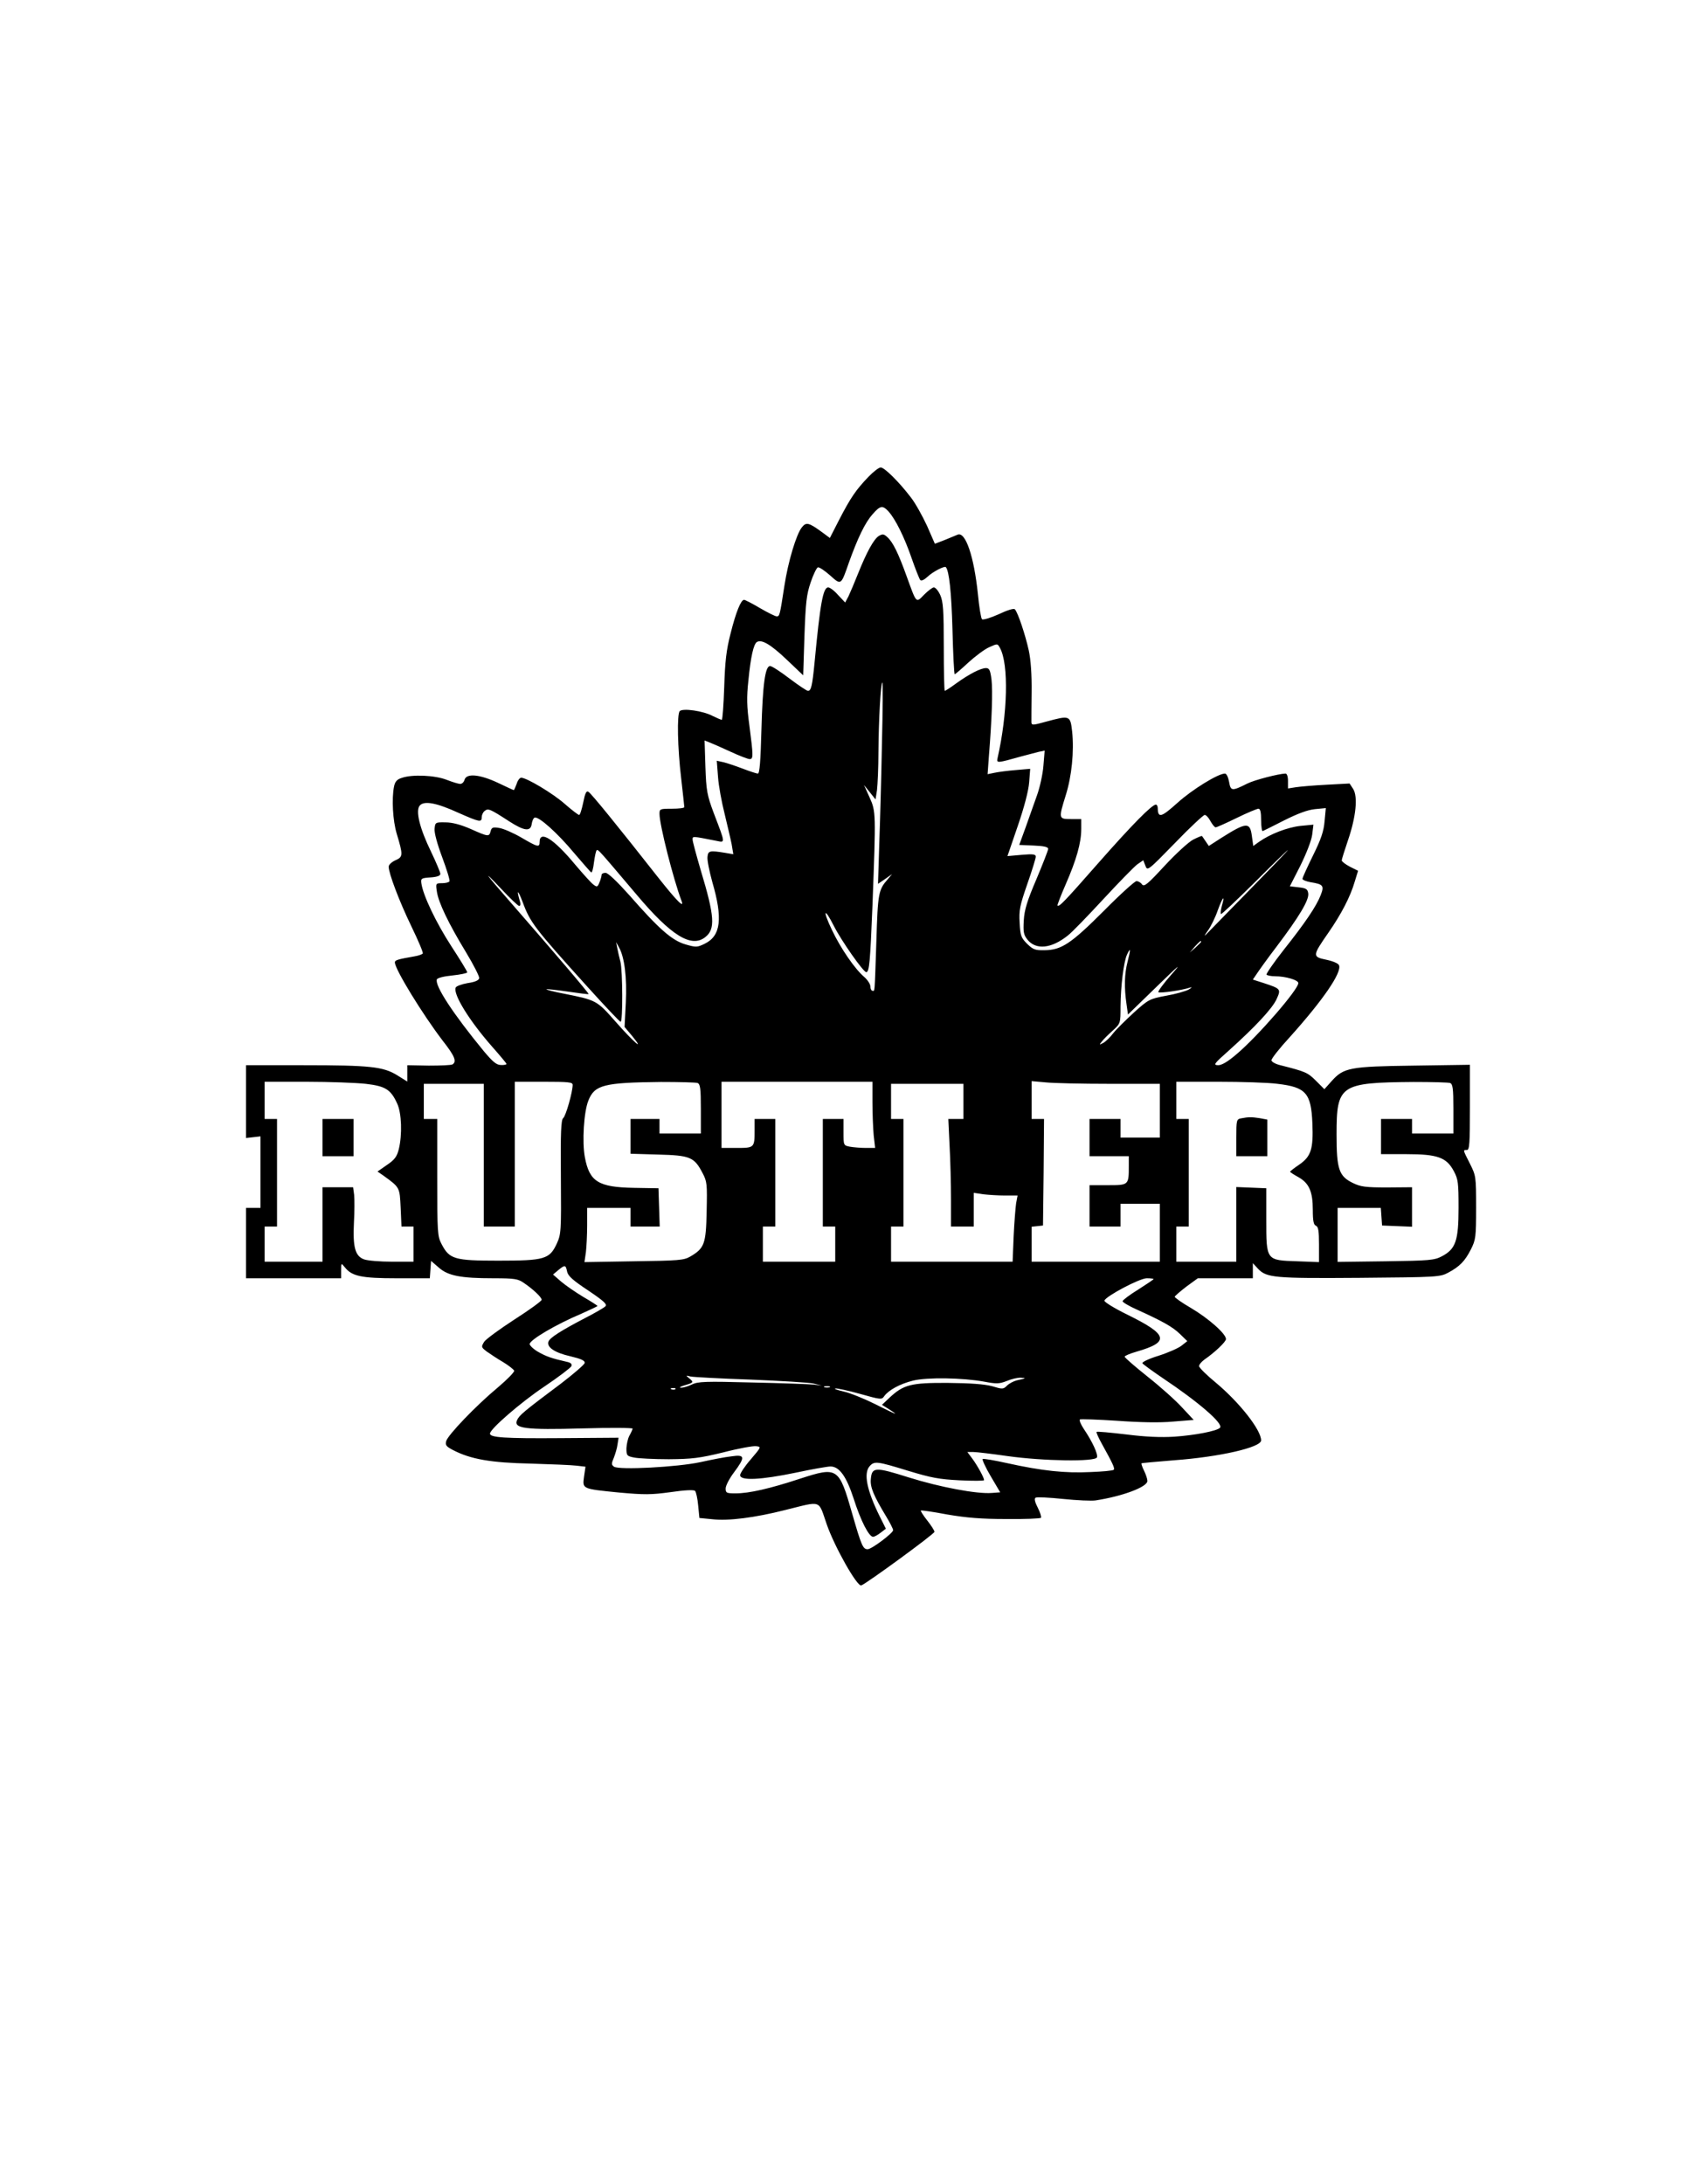 <?xml version="1.0" encoding="UTF-8" standalone="yes"?>
<svg version="1.0" xmlns="http://www.w3.org/2000/svg" width="8.5in" height="11in" viewBox="0 0 816 1056" preserveAspectRatio="xMidYMid meet">
  <g transform="translate(0,1056) scale(0.1,-0.1)" fill="#000000" stroke="none">
    <path d="M4199 8253 c-59 -62 -84 -98 -140 -206 l-45 -88 -35 26 c-67 49 -79
52 -100 26 -27 -33 -67 -166 -85 -284 -22 -143 -23 -147 -37 -147 -7 0 -43 18
-81 40 -37 22 -72 40 -77 40 -15 0 -39 -58 -65 -162 -21 -81 -27 -136 -31
-260 -3 -87 -8 -158 -12 -158 -4 0 -24 9 -45 19 -45 24 -143 38 -158 23 -14
-14 -11 -177 7 -327 8 -71 15 -133 15 -137 0 -5 -27 -8 -60 -8 -58 0 -60 -1
-60 -25 0 -53 67 -316 106 -419 16 -41 -20 -5 -112 111 -195 248 -325 408
-338 415 -10 6 -16 -7 -25 -52 -7 -33 -15 -60 -20 -60 -4 0 -36 24 -70 54 -58
51 -184 126 -210 126 -7 0 -17 -13 -22 -30 -6 -16 -12 -30 -14 -30 -2 0 -36
16 -76 35 -87 41 -153 48 -162 15 -3 -11 -12 -20 -21 -20 -8 0 -38 9 -66 20
-56 22 -167 27 -217 9 -23 -7 -32 -18 -37 -41 -12 -60 -6 -166 13 -229 31
-103 31 -112 -6 -128 -18 -8 -33 -22 -33 -31 0 -32 51 -167 110 -289 33 -68
58 -127 55 -131 -3 -4 -22 -11 -42 -14 -80 -14 -93 -18 -93 -29 0 -33 134
-251 231 -378 59 -75 69 -101 48 -115 -7 -4 -58 -6 -115 -6 l-104 2 0 -40 0
-39 -48 30 c-68 42 -130 49 -454 49 l-278 0 0 -176 0 -176 35 4 35 4 0 -173 0
-173 -35 0 -35 0 0 -170 0 -170 230 0 230 0 0 38 c0 37 0 37 18 15 34 -43 79
-53 251 -53 l160 0 3 42 3 42 37 -32 c45 -40 105 -52 266 -52 100 0 118 -3
145 -22 46 -31 87 -70 87 -82 0 -6 -59 -49 -131 -95 -71 -46 -138 -95 -147
-108 -15 -25 -15 -26 12 -47 16 -11 51 -35 79 -51 28 -17 52 -36 54 -42 2 -6
-33 -42 -79 -81 -105 -87 -243 -231 -250 -260 -5 -19 1 -26 34 -43 85 -44 183
-61 373 -65 99 -3 200 -7 223 -10 l44 -5 -7 -48 c-8 -60 -11 -59 170 -77 122
-11 154 -11 249 2 68 10 112 12 118 6 5 -5 12 -37 15 -70 l6 -61 62 -6 c78 -9
205 7 355 45 178 44 157 51 199 -70 38 -109 147 -302 167 -295 24 8 354 249
354 259 0 6 -16 31 -35 55 -19 24 -33 46 -31 48 2 2 59 -6 127 -19 94 -16 164
-22 286 -22 89 -1 164 2 168 6 3 3 -3 25 -15 48 -15 29 -18 45 -11 49 6 4 66
1 133 -6 68 -7 139 -10 158 -7 130 20 250 65 250 94 0 9 -7 31 -16 49 -9 18
-14 34 -13 36 2 2 73 8 158 15 219 16 421 62 421 96 0 51 -105 184 -220 280
-44 36 -80 72 -80 79 0 8 12 22 26 32 52 36 104 86 104 99 0 26 -86 101 -169
150 -45 26 -80 51 -79 55 2 4 27 26 57 49 l55 40 133 0 133 0 0 36 0 37 24
-26 c42 -45 78 -48 494 -45 375 3 388 4 427 25 56 30 81 56 110 113 23 46 25
59 25 202 0 150 -1 154 -30 212 -35 69 -34 66 -15 66 13 0 15 30 15 206 l0
206 -272 -4 c-310 -4 -339 -10 -397 -75 l-35 -39 -41 41 c-40 40 -50 44 -172
75 -25 6 -43 17 -43 24 0 8 39 58 88 111 161 179 253 313 239 348 -3 9 -29 20
-62 27 -68 14 -67 19 10 130 62 89 107 175 128 248 l16 52 -40 20 c-21 11 -39
25 -39 30 0 6 14 49 30 97 39 113 49 212 25 249 l-17 26 -112 -6 c-61 -3 -128
-9 -148 -12 l-38 -6 0 36 c0 22 -5 36 -12 36 -34 -1 -150 -31 -184 -48 -76
-38 -81 -37 -89 8 -4 22 -12 40 -20 40 -33 0 -158 -77 -229 -141 -79 -71 -95
-76 -96 -26 0 9 -4 17 -9 17 -19 0 -114 -96 -277 -281 -167 -190 -191 -215
-199 -207 -2 1 16 48 40 103 52 119 75 201 75 267 l0 48 -50 0 c-60 0 -60 2
-25 115 29 92 41 212 31 308 -9 79 -11 79 -126 48 -65 -18 -70 -18 -71 -3 0 9
0 76 1 147 1 82 -4 156 -14 201 -16 73 -52 182 -67 198 -5 6 -37 -4 -79 -24
-40 -18 -75 -28 -80 -24 -5 5 -14 60 -20 123 -19 182 -60 302 -98 286 -9 -4
-38 -16 -63 -26 l-47 -18 -38 87 c-22 47 -56 109 -78 137 -58 76 -128 145
-146 145 -9 0 -36 -21 -61 -47z m98 -165 c34 -37 78 -126 113 -228 18 -52 37
-99 41 -104 6 -6 20 1 36 16 25 24 82 53 88 46 16 -18 27 -121 32 -300 3 -120
8 -218 11 -218 2 0 32 25 65 56 34 31 79 65 102 75 40 18 40 18 52 -4 43 -79
37 -318 -12 -533 -5 -24 -2 -24 115 9 30 8 68 18 84 22 l29 6 -6 -73 c-3 -40
-17 -104 -31 -143 -14 -38 -38 -108 -55 -155 l-31 -85 70 -3 c50 -2 70 -7 70
-16 0 -7 -26 -73 -57 -147 -45 -105 -58 -148 -61 -199 -3 -55 -1 -69 17 -92
41 -52 116 -45 196 19 20 15 96 94 171 175 75 81 149 157 165 169 l29 20 10
-26 c10 -27 11 -26 143 109 72 75 138 136 144 136 7 0 19 -13 28 -30 9 -16 20
-30 25 -30 5 0 50 20 101 45 51 25 99 45 106 45 9 0 13 -16 13 -56 0 -31 4
-54 8 -52 5 2 51 25 104 52 66 33 112 50 148 54 l53 5 -6 -63 c-4 -49 -17 -87
-56 -166 -28 -57 -51 -107 -51 -113 0 -5 17 -12 38 -16 63 -10 68 -17 50 -63
-21 -54 -76 -135 -180 -266 -48 -61 -84 -114 -82 -118 3 -4 22 -8 42 -8 50 0
112 -18 112 -33 0 -31 -195 -256 -298 -343 -43 -37 -72 -54 -90 -54 -25 1 -20
7 53 72 127 114 210 203 230 248 22 48 20 50 -62 77 l-53 17 17 25 c9 14 53
76 99 136 108 143 156 223 152 255 -3 21 -9 26 -46 30 l-43 5 51 100 c29 59
53 120 57 149 l6 49 -63 -6 c-63 -7 -146 -39 -200 -77 l-28 -20 -7 50 c-9 67
-27 65 -149 -12 l-59 -38 -15 22 c-9 13 -16 24 -18 26 -1 2 -20 -6 -42 -17
-22 -11 -84 -68 -138 -126 -83 -90 -100 -104 -110 -91 -6 9 -18 16 -27 16 -8
0 -80 -65 -158 -144 -159 -159 -205 -189 -286 -190 -46 -1 -56 3 -85 31 -29
29 -33 40 -36 101 -4 61 1 84 37 188 23 65 41 125 41 132 0 12 -13 14 -69 9
l-68 -6 50 146 c31 90 52 170 55 211 l5 65 -69 -6 c-38 -3 -84 -9 -103 -13
l-34 -7 6 84 c15 185 19 318 13 372 -6 48 -11 57 -27 57 -25 0 -80 -28 -144
-74 -27 -20 -52 -36 -55 -36 -3 0 -5 96 -5 213 0 177 -3 218 -17 250 -9 20
-23 37 -31 37 -7 0 -28 -16 -47 -35 -40 -41 -36 -45 -84 87 -41 114 -67 167
-94 191 -17 16 -23 16 -41 6 -25 -16 -59 -78 -101 -183 -17 -43 -38 -92 -46
-109 l-16 -30 -34 36 c-18 21 -40 37 -48 37 -25 0 -39 -78 -66 -363 -11 -115
-17 -137 -32 -137 -6 0 -46 27 -90 60 -43 33 -85 60 -93 60 -24 0 -36 -89 -42
-307 -4 -154 -9 -213 -17 -213 -7 0 -40 11 -74 24 -34 13 -76 27 -93 31 l-32
7 6 -78 c3 -44 18 -124 32 -179 13 -55 29 -121 34 -147 l8 -48 -41 7 c-74 12
-81 10 -84 -20 -2 -15 9 -69 23 -120 52 -178 42 -262 -37 -300 -35 -17 -41
-18 -92 -3 -66 19 -129 75 -272 238 -59 66 -103 108 -115 108 -10 0 -19 -4
-19 -9 0 -5 -4 -22 -10 -36 -9 -23 -12 -25 -28 -13 -11 7 -51 52 -91 99 -102
123 -171 167 -171 108 0 -27 -9 -25 -89 22 -38 22 -86 43 -106 46 -31 5 -37 3
-42 -16 -7 -27 -11 -27 -96 11 -48 21 -89 32 -122 32 -49 1 -50 0 -53 -31 -2
-19 13 -74 37 -138 22 -59 38 -111 35 -116 -3 -5 -19 -9 -36 -9 -30 0 -31 -1
-25 -40 7 -52 57 -156 141 -294 37 -61 65 -117 64 -125 -2 -11 -21 -19 -56
-24 -29 -5 -56 -15 -58 -22 -13 -32 66 -160 177 -286 38 -43 69 -80 69 -83 0
-3 -12 -6 -27 -5 -22 0 -40 16 -83 67 -148 180 -238 317 -227 347 3 7 34 15
76 19 39 4 71 11 71 15 0 5 -35 62 -78 128 -72 111 -136 244 -144 303 -3 23 0
25 45 28 31 2 47 8 47 17 0 7 -20 55 -45 107 -55 113 -76 198 -55 223 21 25
81 14 188 -35 102 -45 112 -47 112 -21 0 10 6 24 14 30 17 14 25 11 119 -50
73 -47 104 -51 109 -12 2 14 8 28 14 30 20 7 112 -76 190 -170 43 -50 80 -93
84 -95 4 -1 10 21 13 49 4 28 9 54 13 58 7 6 8 4 192 -213 168 -200 266 -260
333 -207 50 39 46 100 -22 325 -21 72 -39 138 -39 147 0 17 -3 17 114 -6 45
-9 46 -17 -12 135 -32 86 -36 107 -40 223 l-4 127 23 -9 c13 -5 59 -25 102
-45 43 -20 85 -36 93 -36 18 0 18 14 -1 160 -13 95 -14 139 -5 221 11 113 25
175 41 185 23 14 66 -11 143 -84 l81 -77 6 190 c6 164 10 200 30 259 13 39 29
71 35 73 6 2 32 -15 58 -38 55 -49 53 -51 92 61 42 117 78 193 114 233 37 43
49 45 77 15z m-31 -1120 c-3 -161 -9 -380 -13 -487 l-6 -194 34 23 34 24 -21
-25 c-45 -51 -48 -67 -55 -299 -9 -266 -7 -240 -19 -240 -5 0 -10 9 -10 21 0
11 -14 32 -30 46 -44 37 -114 138 -156 227 -46 96 -38 113 9 20 37 -73 143
-224 157 -224 15 0 19 49 30 320 17 452 17 456 -14 525 l-27 60 28 -35 28 -35
7 45 c3 25 7 108 7 185 1 154 11 335 19 335 3 0 2 -132 -2 -292z m1774 -715
c-107 -109 -200 -205 -208 -213 -8 -8 -4 1 10 20 14 19 36 63 48 98 24 66 37
80 20 22 -5 -19 -7 -36 -4 -39 2 -3 75 66 162 152 86 86 159 157 161 157 3 0
-83 -89 -189 -197z m-3529 -73 c6 0 8 8 5 18 -19 64 -12 64 12 1 36 -98 57
-126 310 -406 86 -95 159 -173 164 -173 11 0 10 246 -1 290 -5 19 -12 49 -15
65 l-6 30 14 -25 c27 -48 39 -147 33 -268 l-6 -117 37 -44 c65 -80 5 -28 -80
69 -92 104 -92 104 -251 136 -48 9 -86 19 -84 21 2 2 48 -3 103 -11 54 -8 100
-14 101 -12 3 3 -172 208 -371 436 -129 147 -151 178 -52 73 43 -46 82 -83 87
-83z m3299 -173 c0 -2 -12 -14 -27 -28 l-28 -24 24 28 c23 25 31 32 31 24z
m-356 -97 c-15 -58 -17 -124 -5 -205 l7 -50 139 135 c110 107 125 119 70 57
-37 -42 -65 -80 -62 -84 7 -6 114 9 152 22 13 4 11 1 -5 -9 -14 -8 -63 -22
-109 -30 -80 -15 -86 -18 -156 -81 -40 -37 -85 -81 -100 -100 -14 -19 -36 -40
-48 -47 -21 -11 -21 -10 -7 7 8 11 32 34 53 53 37 34 37 35 37 116 1 99 15
214 31 250 18 39 19 28 3 -34z m-3685 -590 c95 -11 121 -27 152 -95 22 -46 25
-152 8 -221 -9 -36 -20 -51 -57 -76 l-46 -32 29 -20 c80 -58 78 -56 83 -155
l4 -91 29 0 29 0 0 -85 0 -85 -104 0 c-56 0 -117 5 -134 11 -44 15 -56 59 -50
178 3 53 3 113 1 134 l-5 37 -74 0 -74 0 0 -180 0 -180 -140 0 -140 0 0 85 0
85 30 0 30 0 0 260 0 260 -30 0 -30 0 0 90 0 90 203 0 c111 0 240 -5 286 -10z
m1001 -5 c0 -34 -33 -151 -46 -161 -10 -8 -13 -67 -11 -285 2 -264 1 -276 -20
-322 -35 -75 -59 -82 -283 -82 -212 0 -236 7 -274 80 -20 38 -21 55 -21 322
l0 283 -32 0 -33 0 0 85 0 85 145 0 145 0 0 -345 0 -345 75 0 75 0 0 350 0
350 140 0 c120 0 140 -2 140 -15z m604 9 c13 -5 16 -26 16 -125 l0 -119 -100
0 -100 0 0 35 0 35 -70 0 -70 0 0 -84 0 -84 134 -4 c154 -4 174 -12 214 -89
22 -41 23 -54 20 -186 -3 -158 -11 -178 -79 -218 -31 -18 -55 -20 -273 -23
l-239 -4 7 48 c3 26 6 84 6 130 l0 84 105 0 105 0 0 -45 0 -45 70 0 71 0 -3
93 -3 92 -118 2 c-173 3 -216 30 -238 148 -14 74 -5 220 17 274 30 76 75 87
351 90 89 0 168 -2 177 -5z m846 -93 c0 -54 3 -126 6 -160 l7 -61 -45 0 c-25
0 -60 3 -77 6 -31 6 -31 7 -31 70 l0 64 -50 0 -50 0 0 -260 0 -260 30 0 30 0
0 -85 0 -85 -175 0 -175 0 0 85 0 85 30 0 30 0 0 260 0 260 -50 0 -50 0 0 -54
c0 -85 -1 -86 -86 -86 l-74 0 0 160 0 160 365 0 365 0 0 -99z m1148 89 l242 0
0 -130 0 -130 -95 0 -95 0 0 45 0 45 -75 0 -75 0 0 -90 0 -90 95 0 95 0 0 -47
c0 -93 0 -93 -101 -93 l-89 0 0 -100 0 -100 75 0 75 0 0 55 0 55 95 0 95 0 0
-140 0 -140 -310 0 -310 0 0 84 0 85 28 3 27 3 3 258 2 257 -30 0 -30 0 0 91
0 92 68 -6 c37 -4 176 -7 310 -7z m811 0 c138 -16 163 -45 169 -191 5 -124 -6
-160 -64 -200 -24 -16 -44 -32 -44 -34 0 -2 18 -14 40 -26 52 -29 70 -70 70
-158 0 -54 4 -73 15 -77 12 -5 15 -25 15 -91 l0 -85 -105 4 c-151 5 -150 3
-150 201 l0 152 -72 3 -73 3 0 -181 0 -180 -145 0 -145 0 0 85 0 85 30 0 30 0
0 260 0 260 -30 0 -30 0 0 90 0 90 203 0 c111 0 240 -4 286 -10z m835 4 c13
-5 16 -26 16 -125 l0 -119 -100 0 -100 0 0 35 0 35 -75 0 -75 0 0 -85 0 -85
123 0 c151 0 194 -16 229 -82 21 -39 23 -56 23 -178 0 -159 -14 -199 -81 -234
-36 -19 -60 -21 -271 -24 l-233 -3 0 130 0 131 104 0 105 0 3 -42 3 -43 73 -3
72 -3 0 95 0 96 -121 -1 c-102 0 -127 3 -164 21 -69 33 -80 67 -80 235 0 240
16 251 372 254 89 0 168 -2 177 -5z m-2354 -89 l0 -85 -37 0 -36 0 6 -127 c4
-71 7 -188 7 -260 l0 -133 55 0 55 0 0 81 0 82 46 -7 c26 -3 74 -6 106 -6 l60
0 -7 -37 c-3 -21 -9 -93 -12 -160 l-5 -123 -294 0 -294 0 0 85 0 85 30 0 30 0
0 260 0 260 -30 0 -30 0 0 85 0 85 175 0 175 0 0 -85z m-1917 -822 c4 -22 28
-43 102 -92 77 -52 93 -67 83 -77 -7 -7 -52 -33 -99 -57 -113 -59 -169 -94
-176 -113 -10 -27 30 -54 105 -71 54 -13 72 -21 70 -33 -2 -8 -53 -52 -113
-98 -183 -137 -203 -154 -214 -178 -18 -40 38 -48 317 -40 133 4 242 3 242 -1
-1 -5 -7 -19 -15 -33 -8 -14 -14 -42 -15 -62 0 -35 2 -38 38 -45 20 -4 96 -8
167 -8 112 1 148 5 263 33 73 19 145 32 159 30 26 -3 26 -3 -25 -63 -29 -33
-52 -68 -52 -77 0 -28 100 -23 269 12 79 17 155 30 168 30 43 0 77 -48 112
-155 34 -107 74 -185 94 -185 7 0 23 9 37 20 l25 19 -29 58 c-64 129 -80 211
-49 245 23 25 36 23 186 -23 112 -34 150 -41 250 -46 64 -3 117 -3 117 1 0 12
-32 70 -57 104 l-24 32 28 0 c16 0 91 -9 168 -20 172 -24 423 -28 431 -6 6 15
-22 76 -64 138 -14 21 -22 41 -19 45 4 3 84 0 179 -6 110 -8 209 -10 272 -4
l100 8 -57 61 c-31 34 -106 101 -167 149 -60 48 -110 91 -110 96 0 4 26 15 57
24 163 47 154 82 -46 180 -63 31 -111 61 -109 67 8 22 171 108 205 108 18 0
33 -2 33 -4 0 -2 -34 -25 -75 -51 -41 -25 -75 -51 -75 -56 0 -5 30 -23 68 -40
124 -56 174 -84 209 -118 l36 -35 -28 -22 c-15 -12 -65 -34 -112 -49 -46 -14
-81 -31 -77 -36 3 -5 47 -37 97 -71 174 -116 297 -222 278 -241 -16 -16 -121
-36 -221 -43 -65 -4 -139 -1 -233 11 -77 9 -141 15 -143 12 -2 -2 9 -28 26
-58 52 -94 64 -119 57 -125 -3 -4 -55 -9 -114 -11 -121 -6 -234 6 -401 43 -63
14 -116 23 -119 20 -3 -3 14 -41 39 -83 l46 -78 -40 -3 c-72 -6 -252 28 -402
75 -165 52 -179 51 -184 -10 -3 -37 13 -77 74 -178 19 -31 34 -61 34 -67 0
-14 -104 -92 -123 -92 -23 0 -30 16 -75 172 -64 224 -70 228 -252 169 -146
-48 -246 -71 -312 -71 -44 0 -48 2 -48 24 0 13 18 48 40 77 56 75 54 88 -12
78 -29 -3 -96 -16 -150 -28 -111 -24 -393 -39 -418 -22 -13 9 -13 15 -1 43 7
18 16 47 18 65 l5 32 -283 -2 c-270 -2 -339 3 -339 22 0 22 149 151 261 226
70 47 129 92 133 100 4 10 -3 17 -22 21 -72 16 -100 26 -137 47 -22 12 -41 30
-43 38 -3 19 125 95 251 148 42 19 77 35 77 37 0 2 -31 22 -69 44 -38 23 -86
56 -107 74 l-39 34 25 21 c33 27 36 26 43 -6z m887 -523 c146 -6 283 -14 305
-19 l40 -10 -40 5 c-22 2 -156 7 -297 10 -225 6 -262 5 -292 -10 -19 -9 -42
-16 -53 -15 -10 0 -2 5 17 11 45 13 47 15 24 34 -18 15 -18 15 6 9 14 -3 144
-10 290 -15z m1131 -10 c58 -11 72 -11 108 3 23 10 54 17 69 16 29 -1 24 -3
-21 -13 -15 -4 -36 -15 -46 -25 -18 -18 -22 -18 -72 -3 -37 10 -104 15 -214
16 -179 1 -215 -8 -284 -73 l-35 -33 32 -20 c18 -11 32 -21 32 -23 0 -1 -43
19 -96 46 -52 26 -121 54 -152 61 -31 7 -50 14 -42 15 8 2 62 -10 120 -26 100
-28 105 -29 117 -11 21 29 75 59 139 75 69 17 240 14 345 -5z m-748 -27 c-7
-2 -19 -2 -25 0 -7 3 -2 5 12 5 14 0 19 -2 13 -5z m-746 -9 c-3 -3 -12 -4 -19
-1 -8 3 -5 6 6 6 11 1 17 -2 13 -5z"/>
    <path d="M1560 5060 l0 -90 75 0 75 0 0 90 0 90 -75 0 -75 0 0 -90z"/>
    <path d="M6003 5153 c-22 -4 -23 -9 -23 -94 l0 -89 75 0 75 0 0 89 0 88 -37 7
c-40 6 -54 6 -90 -1z"/>
  </g>
</svg>